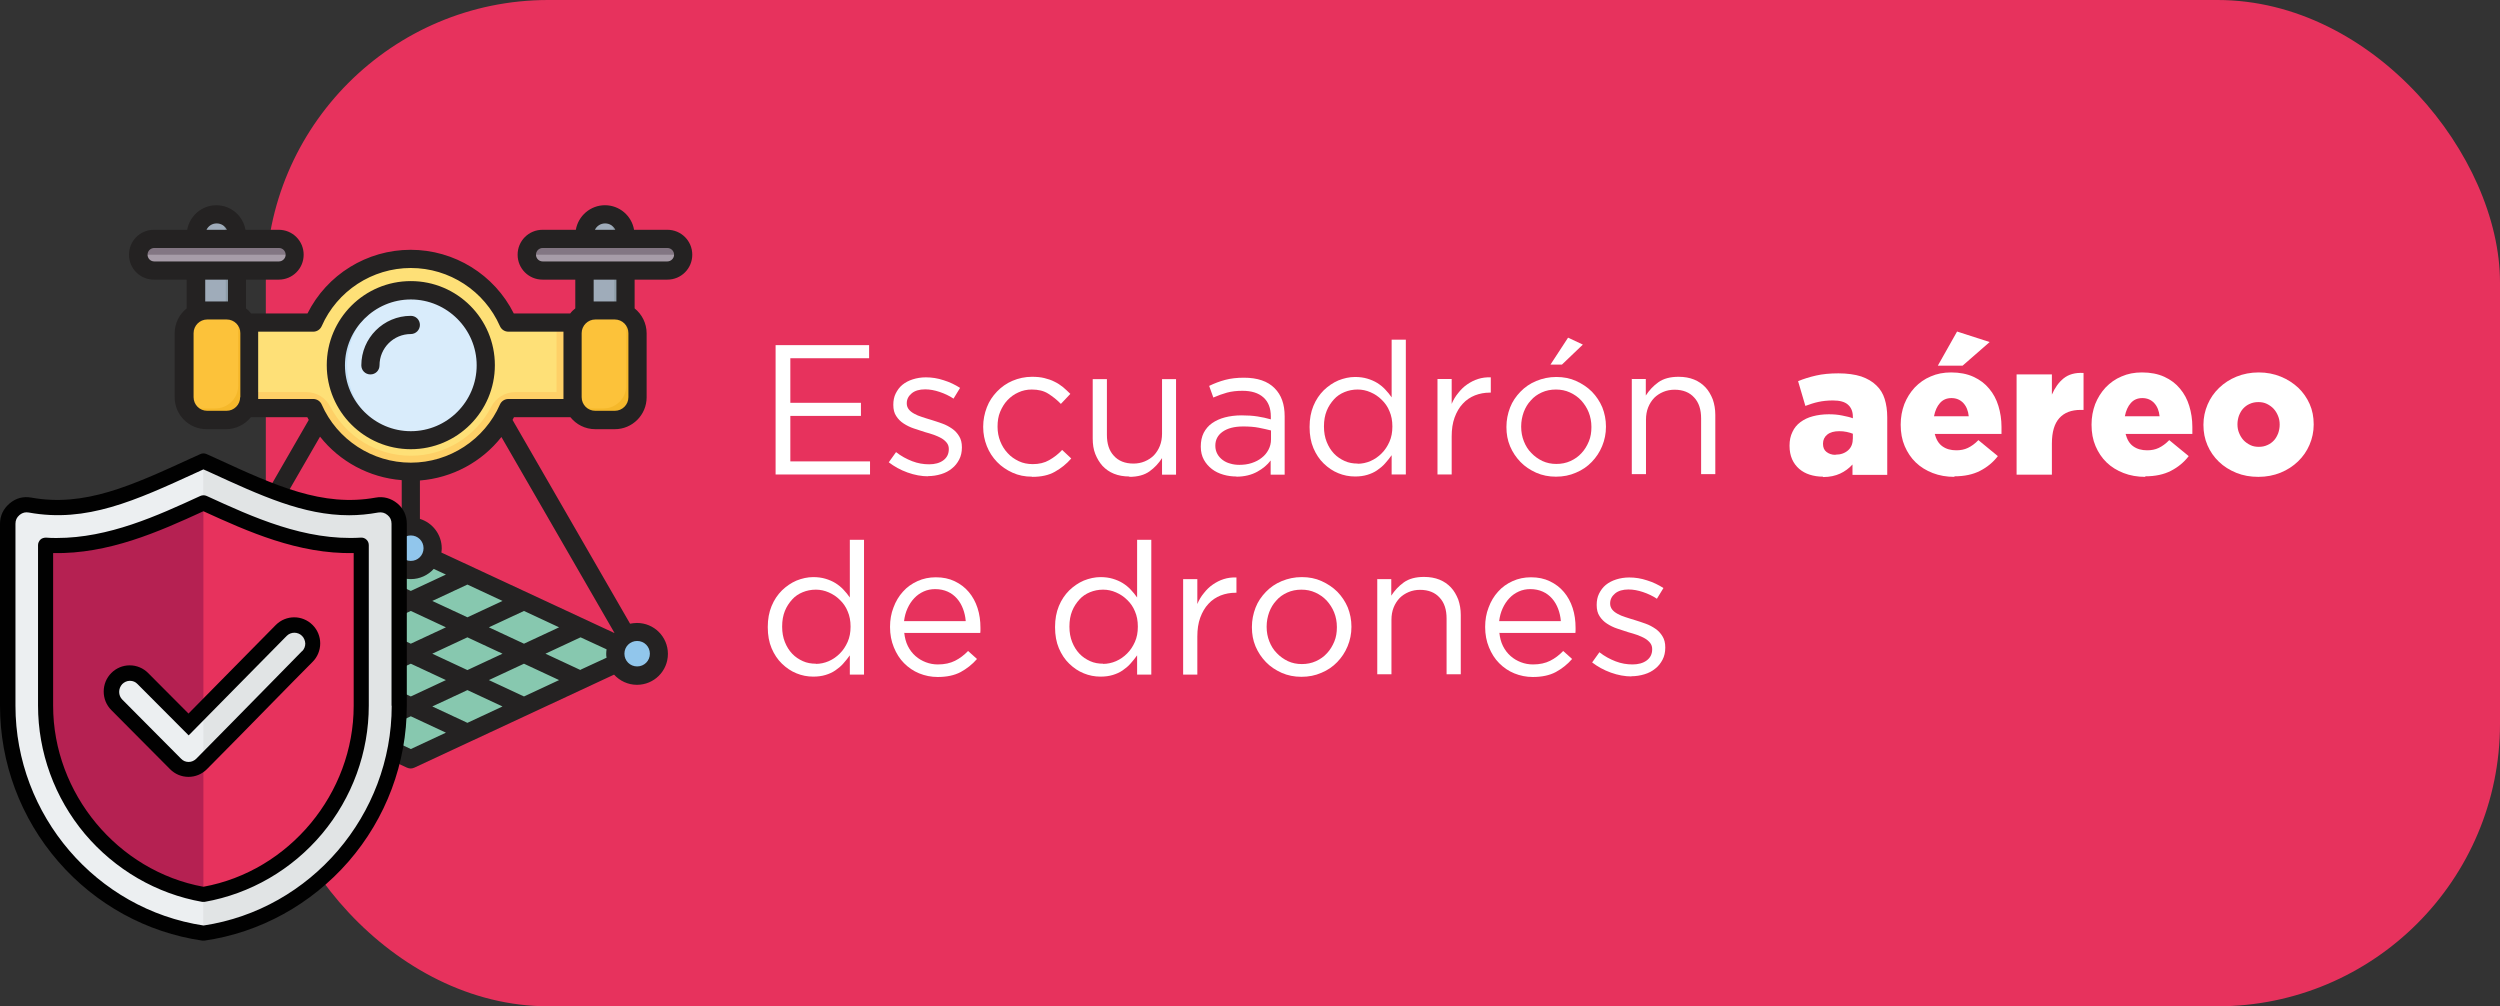 <?xml version="1.0" encoding="UTF-8"?>
<svg id="Capa_2" data-name="Capa 2" xmlns="http://www.w3.org/2000/svg" xmlns:xlink="http://www.w3.org/1999/xlink" viewBox="0 0 137.41 55.31">
  <rect x="0" y="0" width="137.41" height="55.31" fill="#333333" stroke="none"/>
  <defs>
    <style>
      .cls-1 {
        fill: #87c8af;
      }

      .cls-1, .cls-2, .cls-3, .cls-4, .cls-5, .cls-6, .cls-7, .cls-8, .cls-9, .cls-10, .cls-11, .cls-12, .cls-13, .cls-14, .cls-15, .cls-16, .cls-17, .cls-18, .cls-19, .cls-20, .cls-21, .cls-22 {
        stroke-width: 0px;
      }

      .cls-1, .cls-3, .cls-6, .cls-7, .cls-8, .cls-9, .cls-10, .cls-11, .cls-12, .cls-13, .cls-14, .cls-15, .cls-16, .cls-17, .cls-18, .cls-19, .cls-20, .cls-22 {
        fill-rule: evenodd;
      }

      .cls-23 {
        clip-path: url(#clippath);
      }

      .cls-2 {
        fill: none;
      }

      .cls-3 {
        fill: #eceff1;
      }

      .cls-4 {
        fill: #d9ecfb;
      }

      .cls-5, .cls-12 {
        fill: #e7325d;
      }

      .cls-6 {
        fill: #fcc23a;
      }

      .cls-7 {
        fill: #e1e4e5;
      }

      .cls-8 {
        fill: #fed067;
      }

      .cls-24 {
        clip-path: url(#clippath-1);
      }

      .cls-9 {
        fill: #71b1e2;
      }

      .cls-10 {
        fill: #837683;
      }

      .cls-11 {
        fill: #9facba;
      }

      .cls-13 {
        fill: #a79ca8;
      }

      .cls-14 {
        fill: #b52152;
      }

      .cls-15 {
        fill: #91c6ec;
      }

      .cls-16 {
        fill: #242222;
      }

      .cls-17 {
        fill: #fee077;
      }

      .cls-18 {
        fill: #8e9da8;
      }

      .cls-19 {
        fill: #010101;
      }

      .cls-20 {
        fill: #c5e1f7;
      }

      .cls-21 {
        fill: #fff;
      }

      .cls-22 {
        fill: #f5b82b;
      }
    </style>
    <clipPath id="clippath">
      <rect class="cls-2" x="7.11" y="11.28" width="30.94" height="30.94"/>
    </clipPath>
    <clipPath id="clippath-1">
      <rect class="cls-2" y="24.92" width="22.37" height="26.79"/>
    </clipPath>
  </defs>
  <g id="Capa_3" data-name="Capa 3">
    <rect class="cls-5" x="14.61" width="122.8" height="55.31" rx="15.53" ry="15.53"/>
    <g>
      <path class="cls-21" d="M42.63,18.97h5.14v.72h-4.33v2.45h3.88v.72h-3.88v2.5h4.38v.72h-5.19v-7.1Z"/>
      <path class="cls-21" d="M51.03,26.18c-.38,0-.76-.07-1.15-.21s-.73-.33-1.03-.56l.4-.56c.28.22.58.38.89.5.31.12.62.17.93.17s.58-.07.78-.22c.2-.15.3-.35.3-.61v-.02c0-.13-.04-.24-.11-.33-.07-.09-.17-.18-.29-.25-.12-.07-.26-.13-.42-.19s-.32-.1-.49-.15c-.2-.06-.41-.13-.61-.2-.21-.07-.39-.16-.56-.27-.17-.11-.3-.24-.41-.41-.11-.16-.16-.37-.16-.61v-.02c0-.22.04-.43.13-.61s.21-.35.37-.48.35-.23.57-.3c.22-.07.46-.11.72-.11.33,0,.65.05.98.16.33.1.63.25.9.42l-.36.59c-.24-.16-.5-.28-.77-.37-.27-.09-.53-.14-.79-.14-.31,0-.56.07-.74.22-.18.15-.27.33-.27.54v.02c0,.12.04.23.11.32.07.09.17.17.3.24.12.07.27.13.43.18.16.05.33.11.51.16.2.06.4.13.6.2.2.07.38.17.54.28.16.11.29.25.39.42.1.16.15.36.15.6v.02c0,.25-.05.47-.15.66-.1.19-.23.36-.4.49-.17.14-.36.24-.59.31-.23.07-.47.11-.74.11Z"/>
      <path class="cls-21" d="M56.72,26.2c-.39,0-.74-.07-1.07-.22-.33-.15-.61-.34-.85-.59s-.43-.54-.56-.87-.2-.68-.2-1.05v-.02c0-.37.07-.72.2-1.06s.32-.62.56-.87c.24-.25.52-.45.85-.59s.69-.22,1.07-.22c.25,0,.48.02.68.07s.39.11.56.2c.17.08.32.18.47.3.14.12.27.24.4.37l-.52.55c-.21-.22-.44-.4-.69-.56s-.55-.23-.91-.23c-.26,0-.51.05-.74.16-.23.1-.43.25-.6.43-.17.18-.3.4-.4.64s-.14.51-.14.8v.02c0,.28.05.55.15.8s.23.46.41.65c.17.19.38.33.61.44s.49.16.77.16c.34,0,.64-.07.9-.22s.5-.33.71-.56l.5.47c-.26.3-.56.54-.9.73-.33.19-.75.28-1.24.28Z"/>
      <path class="cls-21" d="M62.08,26.19c-.32,0-.6-.05-.85-.15s-.46-.25-.63-.43c-.17-.19-.3-.41-.4-.66s-.14-.54-.14-.85v-3.26h.78v3.06c0,.49.12.87.38,1.15.25.28.61.43,1.08.43.22,0,.43-.04.62-.12.19-.08.36-.19.5-.33.14-.15.25-.32.33-.52.08-.2.12-.43.12-.67v-3h.77v5.25h-.77v-.91c-.18.28-.41.53-.69.73-.28.2-.65.3-1.11.3Z"/>
      <path class="cls-21" d="M67.96,26.19c-.24,0-.48-.03-.72-.1-.24-.07-.45-.17-.63-.31s-.33-.31-.44-.51-.17-.44-.17-.71v-.02c0-.28.05-.53.16-.75.11-.21.26-.39.46-.53.2-.14.44-.25.71-.32.27-.07.58-.11.91-.11s.63.02.88.06c.25.04.49.09.73.16v-.16c0-.46-.14-.81-.41-1.05s-.65-.36-1.15-.36c-.31,0-.59.03-.85.1-.25.07-.5.16-.75.27l-.23-.64c.29-.14.58-.25.88-.33s.64-.12,1.03-.12c.74,0,1.31.19,1.69.58.37.37.55.88.55,1.54v3.21h-.77v-.78c-.18.24-.43.45-.74.62s-.69.27-1.15.27ZM68.12,25.55c.24,0,.47-.03.68-.1s.39-.16.55-.29c.16-.12.28-.27.37-.44.09-.17.14-.36.14-.57v-.49c-.2-.05-.42-.1-.67-.15-.25-.05-.54-.07-.86-.07-.49,0-.86.1-1.13.29s-.4.45-.4.76v.02c0,.16.04.31.11.44.07.13.17.24.29.33.12.09.26.16.42.2.16.05.33.07.5.07Z"/>
      <path class="cls-21" d="M74.48,26.19c-.32,0-.63-.06-.92-.18-.3-.12-.56-.3-.8-.53-.24-.23-.43-.52-.57-.85-.14-.33-.21-.72-.21-1.15v-.02c0-.43.07-.81.21-1.15.14-.34.33-.62.57-.86.24-.23.5-.41.8-.54.3-.12.61-.19.92-.19.24,0,.47.03.67.09.2.06.39.14.55.24.16.1.31.22.44.36.13.14.25.28.35.43v-3.17h.78v7.41h-.78v-1.06c-.11.16-.23.3-.36.45s-.28.27-.44.38-.34.19-.54.25c-.2.06-.42.09-.67.09ZM74.62,25.49c.24,0,.48-.05.71-.15s.43-.24.61-.42c.18-.18.32-.39.43-.64.11-.25.16-.52.16-.83v-.02c0-.3-.05-.58-.16-.83-.1-.25-.25-.46-.43-.63-.18-.18-.38-.31-.61-.41s-.46-.15-.71-.15c-.26,0-.5.05-.72.14-.22.09-.42.22-.58.4s-.3.38-.4.63c-.1.25-.15.53-.15.85v.02c0,.31.05.59.15.84.1.25.23.46.4.64.17.18.37.31.59.41.22.1.46.14.71.14Z"/>
      <path class="cls-21" d="M79.01,20.83h.78v1.37c.09-.22.21-.42.36-.6.14-.18.3-.34.49-.47s.38-.23.6-.3c.22-.07.45-.1.7-.09v.84h-.06c-.28,0-.55.05-.81.15-.25.1-.48.25-.67.46-.19.2-.34.46-.45.76-.11.3-.16.65-.16,1.04v2.09h-.78v-5.25Z"/>
      <path class="cls-21" d="M85.52,26.2c-.39,0-.75-.07-1.09-.22-.33-.15-.62-.34-.86-.59-.24-.25-.43-.53-.57-.86s-.2-.68-.2-1.05v-.02c0-.37.07-.72.2-1.06s.33-.62.57-.87c.24-.25.53-.45.87-.59s.7-.22,1.1-.22.76.07,1.09.22.62.34.87.59c.24.25.43.53.57.86.13.33.2.68.2,1.05v.02c0,.37-.07.72-.21,1.06s-.33.62-.57.87c-.24.25-.53.45-.87.59-.34.15-.7.22-1.1.22ZM85.54,25.5c.28,0,.54-.05.78-.16.24-.11.44-.25.61-.44.17-.18.3-.4.4-.64s.14-.5.14-.78v-.02c0-.28-.05-.55-.15-.8-.1-.25-.24-.46-.41-.65-.18-.19-.38-.33-.62-.44-.24-.11-.49-.16-.77-.16s-.54.05-.78.16c-.24.11-.44.25-.6.44-.17.18-.3.4-.39.64-.09.25-.14.51-.14.79v.02c0,.28.05.55.15.8s.23.46.41.64c.17.18.38.33.61.44.24.11.49.16.77.16ZM86.19,18.56l.81.38-1.15,1.1h-.63l.96-1.47Z"/>
      <path class="cls-21" d="M89.68,20.83h.78v.91c.18-.28.41-.53.69-.73s.65-.3,1.11-.3c.32,0,.6.05.85.15s.46.25.63.43.3.41.4.66c.09.26.14.54.14.85v3.26h-.78v-3.06c0-.49-.12-.87-.38-1.15-.25-.28-.61-.43-1.08-.43-.22,0-.43.04-.62.12-.19.08-.36.19-.5.33-.14.15-.25.32-.33.52-.08.2-.12.43-.12.67v3h-.78v-5.25Z"/>
      <path class="cls-21" d="M100.2,26.2c-.26,0-.51-.04-.73-.11-.22-.07-.42-.18-.58-.32s-.3-.32-.39-.53c-.09-.21-.14-.45-.14-.73v-.02c0-.28.05-.53.16-.75.1-.22.25-.4.44-.54.19-.14.41-.25.68-.32.26-.07.56-.11.88-.11.26,0,.5.02.74.07s.43.09.58.15v-.09c0-.28-.09-.5-.27-.66-.18-.16-.46-.23-.83-.23-.29,0-.56.03-.79.08-.24.05-.48.13-.72.22l-.4-1.36c.31-.13.64-.23.99-.31s.76-.12,1.23-.12.91.06,1.25.17c.34.12.62.28.84.5.21.2.36.45.45.74.09.29.14.62.14,1.01v3.16h-1.91v-.57c-.19.21-.42.38-.68.5-.26.12-.57.19-.94.19ZM100.89,24.99c.28,0,.51-.08.69-.24.18-.16.26-.38.26-.66v-.25c-.09-.04-.21-.07-.34-.1-.13-.03-.27-.04-.41-.04-.28,0-.5.06-.66.19-.15.12-.23.29-.23.49v.02c0,.19.06.34.19.44.13.1.29.16.49.16Z"/>
      <path class="cls-21" d="M107.42,26.21c-.43,0-.83-.07-1.19-.21-.36-.14-.67-.33-.93-.58-.26-.25-.46-.55-.61-.9-.15-.35-.22-.74-.22-1.17v-.02c0-.4.07-.77.2-1.12.14-.35.33-.65.57-.91.25-.26.54-.47.88-.61.34-.15.71-.22,1.12-.22.47,0,.88.08,1.23.24.35.16.64.38.86.65.23.27.4.59.51.95.11.36.17.75.17,1.15v.19c0,.07,0,.14,0,.2h-3.67c.08.3.21.53.42.68.21.15.46.22.77.22.23,0,.44-.04.63-.13.19-.09.39-.23.58-.43l1.07.88c-.26.34-.59.61-.98.81-.39.2-.86.3-1.41.3ZM108.21,22.88c-.03-.3-.13-.55-.3-.73-.17-.18-.39-.27-.65-.27s-.47.09-.63.27-.27.42-.33.73h1.91ZM107.56,18.22l1.8.58-1.49,1.3h-1.36l1.06-1.88Z"/>
      <path class="cls-21" d="M110.84,20.58h1.94v1.11c.16-.37.37-.67.64-.89.27-.22.64-.33,1.1-.3v2.03h-.16c-.51,0-.9.15-1.17.45s-.41.76-.41,1.4v1.71h-1.94v-5.49Z"/>
      <path class="cls-21" d="M117.91,26.21c-.43,0-.83-.07-1.19-.21-.36-.14-.67-.33-.93-.58-.26-.25-.46-.55-.61-.9-.15-.35-.22-.74-.22-1.17v-.02c0-.4.07-.77.2-1.12.14-.35.33-.65.57-.91.25-.26.54-.47.88-.61.34-.15.71-.22,1.12-.22.47,0,.88.08,1.23.24.35.16.64.38.86.65.23.27.4.59.51.95.11.36.17.75.17,1.15v.19c0,.07,0,.14,0,.2h-3.67c.08.3.21.53.42.68.21.15.46.22.77.22.23,0,.44-.04.63-.13.19-.09.39-.23.58-.43l1.07.88c-.26.34-.59.61-.98.81-.39.2-.86.3-1.41.3ZM118.7,22.88c-.03-.3-.13-.55-.3-.73-.17-.18-.39-.27-.65-.27s-.47.09-.63.27-.27.42-.33.73h1.91Z"/>
      <path class="cls-21" d="M124.13,26.21c-.44,0-.84-.07-1.21-.22-.37-.15-.69-.35-.96-.61-.27-.26-.48-.56-.63-.91s-.22-.71-.22-1.11v-.02c0-.39.08-.76.23-1.11.15-.35.36-.65.63-.91.27-.26.59-.47.96-.62.37-.15.78-.23,1.22-.23s.84.08,1.21.23c.37.15.69.36.96.61.27.26.48.56.63.9s.22.71.22,1.11v.02c0,.39-.08.76-.23,1.11s-.36.65-.63.91c-.27.26-.59.47-.96.62-.37.15-.78.23-1.22.23ZM124.15,24.56c.18,0,.33-.03.48-.1.14-.06.26-.15.36-.26.1-.11.17-.24.23-.39.05-.15.08-.3.08-.46v-.02c0-.17-.03-.33-.09-.47-.06-.15-.14-.28-.24-.39-.1-.11-.23-.2-.37-.27-.14-.07-.3-.1-.47-.1s-.33.03-.48.1c-.14.06-.26.15-.36.26-.1.11-.17.24-.23.39-.05.15-.08.3-.08.46v.02c0,.17.03.33.09.47.06.15.14.28.24.39s.23.2.37.27c.14.07.3.1.47.1Z"/>
      <path class="cls-21" d="M44.7,37.19c-.32,0-.63-.06-.92-.18-.3-.12-.56-.3-.8-.53-.24-.23-.43-.52-.57-.85-.14-.33-.21-.72-.21-1.15v-.02c0-.43.07-.81.21-1.15.14-.34.33-.62.57-.86.24-.23.5-.41.8-.54.3-.12.61-.19.92-.19.24,0,.47.03.67.09.2.06.39.14.55.24.16.1.31.22.44.36.13.14.25.28.35.43v-3.17h.78v7.41h-.78v-1.06c-.11.16-.23.3-.36.45s-.28.27-.44.38-.34.19-.54.25c-.2.06-.42.09-.67.09ZM44.84,36.49c.24,0,.48-.05.71-.15s.43-.24.61-.42c.18-.18.32-.39.43-.64.11-.25.16-.52.16-.83v-.02c0-.3-.05-.58-.16-.83-.1-.25-.25-.46-.43-.63-.18-.18-.38-.31-.61-.41s-.46-.15-.71-.15c-.26,0-.5.05-.72.14-.22.09-.42.22-.58.4s-.3.38-.4.63c-.1.25-.15.53-.15.85v.02c0,.31.05.59.15.84.1.25.23.46.4.64.17.18.37.31.59.41.22.1.46.14.71.14Z"/>
      <path class="cls-21" d="M49.7,34.77c.03.28.09.52.2.74.11.22.25.4.42.55.17.15.36.26.57.34.21.08.43.12.66.12.37,0,.68-.07.94-.2s.5-.31.72-.54l.49.44c-.26.3-.57.54-.9.72-.34.18-.76.27-1.26.27-.36,0-.7-.07-1.02-.2-.32-.13-.59-.32-.83-.56-.24-.24-.42-.53-.56-.87-.14-.34-.21-.71-.21-1.12,0-.38.06-.74.19-1.07.12-.33.3-.63.52-.87.22-.25.49-.44.8-.58.31-.14.64-.21,1.01-.21.39,0,.73.07,1.04.22s.56.34.77.59c.21.25.37.54.48.88.11.34.16.7.16,1.09v.12s0,.1-.01.16h-4.16ZM53.08,34.13c-.02-.24-.07-.46-.15-.67-.08-.21-.19-.4-.33-.56-.14-.16-.31-.29-.51-.38-.2-.09-.43-.14-.69-.14-.22,0-.43.04-.63.13s-.37.21-.52.37c-.15.16-.27.34-.37.56-.1.22-.16.45-.19.7h3.38Z"/>
      <path class="cls-21" d="M60.49,37.19c-.32,0-.63-.06-.92-.18-.3-.12-.56-.3-.8-.53-.24-.23-.43-.52-.57-.85-.14-.33-.21-.72-.21-1.15v-.02c0-.43.07-.81.21-1.15.14-.34.33-.62.57-.86.24-.23.5-.41.8-.54.3-.12.61-.19.92-.19.24,0,.47.03.67.09.2.06.39.14.55.24.16.1.31.22.44.36.13.14.25.28.35.43v-3.17h.78v7.41h-.78v-1.06c-.11.16-.23.3-.36.45s-.28.27-.44.38-.34.19-.54.25c-.2.06-.42.09-.67.09ZM60.63,36.49c.24,0,.48-.05.71-.15s.43-.24.61-.42c.18-.18.32-.39.43-.64.11-.25.16-.52.16-.83v-.02c0-.3-.05-.58-.16-.83-.1-.25-.25-.46-.43-.63-.18-.18-.38-.31-.61-.41s-.46-.15-.71-.15c-.26,0-.5.05-.72.14-.22.09-.42.22-.58.4s-.3.38-.4.63c-.1.25-.15.53-.15.85v.02c0,.31.05.59.15.84.1.25.23.46.4.64.17.18.37.31.59.41.22.1.46.14.71.14Z"/>
      <path class="cls-21" d="M65.03,31.83h.78v1.37c.09-.22.21-.42.36-.6.14-.18.3-.34.49-.47s.38-.23.6-.3c.22-.07.45-.1.7-.09v.84h-.06c-.28,0-.55.05-.81.15-.25.1-.48.25-.67.46-.19.2-.34.46-.45.76-.11.3-.16.65-.16,1.04v2.09h-.78v-5.25Z"/>
      <path class="cls-21" d="M71.53,37.2c-.39,0-.75-.07-1.09-.22-.33-.15-.62-.34-.86-.59-.24-.25-.43-.53-.57-.86s-.2-.68-.2-1.05v-.02c0-.37.07-.72.2-1.06s.33-.62.57-.87c.24-.25.53-.45.87-.59s.7-.22,1.1-.22.76.07,1.09.22.62.34.87.59c.24.25.43.53.57.86.13.33.2.68.2,1.05v.02c0,.37-.07.72-.21,1.06s-.33.62-.57.87c-.24.25-.53.45-.87.59-.34.15-.7.22-1.1.22ZM71.55,36.5c.28,0,.54-.05.78-.16.24-.11.44-.25.61-.44.17-.18.3-.4.4-.64s.14-.5.14-.78v-.02c0-.28-.05-.55-.15-.8-.1-.25-.24-.46-.41-.65-.18-.19-.38-.33-.62-.44-.24-.11-.49-.16-.77-.16s-.54.05-.78.16c-.24.11-.44.25-.6.44-.17.18-.3.4-.39.64-.09.25-.14.51-.14.79v.02c0,.28.05.55.15.8s.23.46.41.64c.17.18.38.33.61.44.24.11.49.16.77.16Z"/>
      <path class="cls-21" d="M75.69,31.83h.78v.91c.18-.28.41-.53.69-.73s.65-.3,1.11-.3c.32,0,.6.05.85.15s.46.25.63.43.3.41.4.66c.09.26.14.54.14.85v3.26h-.78v-3.06c0-.49-.12-.87-.38-1.15-.25-.28-.61-.43-1.08-.43-.22,0-.43.04-.62.12-.19.08-.36.19-.5.33-.14.15-.25.32-.33.52-.08.2-.12.43-.12.67v3h-.78v-5.25Z"/>
      <path class="cls-21" d="M82.41,34.77c.03.28.09.52.2.74.11.22.25.4.42.55.17.15.36.26.57.34.21.08.43.12.66.12.37,0,.68-.07.94-.2s.5-.31.72-.54l.49.44c-.26.3-.57.54-.9.72-.34.18-.76.27-1.26.27-.36,0-.7-.07-1.02-.2-.32-.13-.59-.32-.83-.56-.24-.24-.42-.53-.56-.87-.14-.34-.21-.71-.21-1.12,0-.38.06-.74.19-1.07.12-.33.3-.63.52-.87.22-.25.49-.44.8-.58.31-.14.64-.21,1.01-.21.39,0,.73.07,1.04.22s.56.34.77.59c.21.25.37.54.48.88.11.34.16.7.16,1.09v.12s0,.1-.01.16h-4.16ZM85.79,34.13c-.02-.24-.07-.46-.15-.67-.08-.21-.19-.4-.33-.56-.14-.16-.31-.29-.51-.38-.2-.09-.43-.14-.69-.14-.22,0-.43.04-.63.13s-.37.21-.52.37c-.15.16-.27.34-.37.56-.1.22-.16.45-.19.7h3.38Z"/>
      <path class="cls-21" d="M89.69,37.18c-.38,0-.76-.07-1.15-.21s-.73-.33-1.03-.56l.4-.56c.28.22.58.38.89.5.31.12.62.17.93.17s.58-.07.78-.22c.2-.15.3-.35.3-.61v-.02c0-.13-.04-.24-.11-.33-.07-.09-.17-.18-.29-.25-.12-.07-.26-.13-.42-.19s-.32-.1-.49-.15c-.2-.06-.41-.13-.61-.2-.21-.07-.39-.16-.56-.27-.17-.11-.3-.24-.41-.41-.11-.16-.16-.37-.16-.61v-.02c0-.22.04-.43.13-.61s.21-.35.37-.48.35-.23.57-.3c.22-.07.46-.11.72-.11.33,0,.65.05.98.16.33.1.63.25.9.42l-.36.59c-.24-.16-.5-.28-.77-.37-.27-.09-.53-.14-.79-.14-.31,0-.56.07-.74.22-.18.15-.27.33-.27.54v.02c0,.12.04.23.11.32.07.09.17.17.3.24.12.07.27.13.43.18.16.05.33.11.51.16.2.06.4.13.6.2.2.07.38.17.54.28.16.11.29.25.39.42.1.16.15.36.15.6v.02c0,.25-.05.47-.15.66-.1.19-.23.36-.4.49-.17.14-.36.24-.59.31-.23.07-.47.11-.74.11Z"/>
    </g>
    <g>
      <path class="cls-1" d="M22.58,30.13l12.44,5.79-12.44,5.8-12.44-5.8,12.44-5.79Z"/>
      <path class="cls-17" d="M32.87,17.73v4.7h-4.93c-.91,2.06-2.96,3.5-5.36,3.5s-4.45-1.44-5.36-3.5h-4.93v-4.7h4.93c.9-2.06,2.96-3.5,5.36-3.5s4.45,1.44,5.36,3.5h4.93Z"/>
      <path class="cls-15" d="M10.14,34.73c.66,0,1.2.54,1.2,1.2s-.54,1.2-1.2,1.2-1.2-.54-1.2-1.2.54-1.2,1.2-1.2ZM35.02,34.73c-.66,0-1.2.54-1.2,1.2s.54,1.2,1.2,1.2,1.2-.54,1.2-1.2-.54-1.2-1.2-1.2ZM22.58,28.93c.66,0,1.2.54,1.2,1.2s-.54,1.2-1.2,1.2-1.2-.54-1.2-1.2.54-1.2,1.2-1.2Z"/>
      <path class="cls-9" d="M10.14,34.73c.66,0,1.2.54,1.2,1.2s-.54,1.2-1.2,1.2c-.08,0-.15,0-.22-.02.56-.1.98-.59.98-1.18s-.42-1.07-.98-1.18c.07-.01.15-.02.22-.02ZM35.02,34.73c-.08,0-.15,0-.22.02.56.1.98.59.98,1.18s-.42,1.07-.98,1.18c.07.01.15.02.22.02.66,0,1.2-.54,1.2-1.2s-.54-1.2-1.2-1.2ZM22.58,28.93c.66,0,1.2.54,1.2,1.2s-.54,1.2-1.2,1.2c-.08,0-.15,0-.22-.02.56-.1.98-.59.98-1.18s-.42-1.07-.98-1.18c.07-.01.15-.02.22-.02Z"/>
      <path class="cls-11" d="M34.38,19.91v-7.01c0-.62-.51-1.12-1.12-1.12s-1.12.51-1.12,1.12v6.34l2.25.67Z"/>
      <path class="cls-18" d="M34.38,19.91v-7.01c0-.62-.51-1.12-1.12-1.12-.11,0-.21.02-.31.04.47.14.81.57.81,1.08v6.82l.62.18Z"/>
      <path class="cls-13" d="M29.83,13.13h6.85c.48,0,.87.39.87.87s-.39.87-.87.87h-6.85c-.48,0-.87-.39-.87-.87s.39-.87.87-.87Z"/>
      <path class="cls-10" d="M29.83,13.13h6.85c.48,0,.87.39.87.87h-8.6c0-.48.39-.87.87-.87Z"/>
      <path class="cls-11" d="M13.03,19.5v-6.6c0-.62-.51-1.12-1.12-1.12s-1.12.51-1.12,1.12v6.02l2.25.58Z"/>
      <path class="cls-18" d="M13.03,19.5v-6.6c0-.62-.51-1.12-1.12-1.12-.11,0-.21.02-.31.04.47.14.81.57.81,1.08v6.44l.62.16Z"/>
      <path class="cls-13" d="M8.48,13.13h6.86c.48,0,.87.39.87.87s-.39.87-.87.87h-6.86c-.48,0-.87-.39-.87-.87s.39-.87.87-.87Z"/>
      <path class="cls-10" d="M8.48,13.13h6.86c.48,0,.87.39.87.87H7.61c0-.48.39-.87.87-.87Z"/>
      <path class="cls-17" d="M33.17,17.73v4.7h-4.84c-.24,0-.44.12-.55.34-.97,1.88-2.93,3.16-5.2,3.16s-4.22-1.28-5.2-3.16c-.11-.21-.31-.34-.55-.34h-5.19v-4.7h5.19c.24,0,.44-.12.55-.34.97-1.88,2.93-3.16,5.2-3.16s4.22,1.28,5.2,3.16c.11.21.31.34.55.34h4.84Z"/>
      <path class="cls-8" d="M33.17,21.55v.87h-4.84c-.24,0-.44.12-.55.34-.97,1.88-2.93,3.16-5.2,3.16s-4.22-1.28-5.2-3.16c-.11-.21-.31-.34-.55-.34h-5.19v-.87h5.19c.57,0,1.07.31,1.33.81.86,1.65,2.56,2.69,4.42,2.69s3.57-1.04,4.42-2.69c.26-.5.76-.81,1.33-.81h2.26v-3.23c0-.21.03-.4.08-.59h2.49v3.83Z"/>
      <path class="cls-4" d="M26.7,20.02c0,.13,0,.27-.01.4-.01.13-.03.27-.05.4s-.06.26-.09.39-.08.26-.13.38c-.05.13-.11.25-.17.37-.06.12-.13.24-.2.35-.07.11-.15.22-.24.33-.08.1-.17.21-.27.3s-.19.19-.3.28c-.1.09-.21.17-.32.25s-.23.15-.34.21c-.12.07-.24.12-.36.18s-.25.1-.38.14c-.13.04-.26.08-.39.1s-.27.05-.4.07-.27.02-.4.03c-.14,0-.27,0-.4-.01-.13-.01-.27-.03-.4-.05-.13-.03-.26-.06-.39-.09-.13-.04-.26-.08-.38-.13-.13-.05-.25-.11-.37-.17-.12-.06-.24-.13-.35-.2-.11-.07-.22-.15-.33-.24-.11-.08-.21-.17-.3-.27s-.19-.19-.28-.3c-.09-.1-.17-.21-.25-.32s-.15-.23-.21-.34c-.07-.12-.12-.24-.18-.36s-.1-.25-.14-.38-.08-.26-.1-.39c-.03-.13-.05-.26-.07-.4-.02-.13-.02-.27-.03-.4,0-.13,0-.27.01-.4s.03-.27.05-.4.06-.26.09-.39c.04-.13.08-.26.13-.38.05-.13.11-.25.17-.37.06-.12.13-.24.2-.35.07-.11.15-.22.24-.33s.17-.21.27-.3.19-.19.3-.28.21-.17.32-.25.23-.15.34-.21c.12-.07.24-.12.36-.18.12-.05.25-.1.38-.14.13-.04.26-.08.39-.1.13-.03.27-.05.4-.07.13-.01.27-.02.4-.03.14,0,.27,0,.4.01.13.01.27.03.4.05s.26.06.39.09c.13.04.26.08.38.13.13.05.25.11.37.17.12.06.24.13.35.2.11.07.22.15.33.24s.21.17.3.27.19.19.28.3c.09.1.17.21.25.32.08.11.15.23.21.34.07.12.12.24.18.36s.1.25.14.38.08.26.1.39c.03.13.05.27.07.4.02.13.02.27.03.4Z"/>
      <path class="cls-20" d="M22.58,15.95c-2.28,0-4.12,1.85-4.12,4.12s1.85,4.12,4.12,4.12c.1,0,.21,0,.31-.01-2.13-.16-3.81-1.94-3.81-4.11s1.68-3.95,3.81-4.11c-.1,0-.21-.01-.31-.01Z"/>
      <path class="cls-6" d="M11.38,17.07h1.06c.69,0,1.25.56,1.25,1.25v3.51c0,.69-.56,1.25-1.25,1.25h-1.06c-.69,0-1.25-.56-1.25-1.25v-3.51c0-.69.56-1.25,1.25-1.25Z"/>
      <path class="cls-22" d="M12.96,17.18c.43.2.74.64.74,1.14v3.51c0,.69-.56,1.25-1.25,1.25h-1.06c-.51,0-.94-.3-1.14-.74.16.07.33.11.52.11h1.07c.69,0,1.25-.56,1.25-1.25v-3.52c0-.18-.04-.36-.11-.52Z"/>
      <path class="cls-6" d="M32.72,17.07h1.07c.69,0,1.25.56,1.25,1.25v3.51c0,.69-.56,1.25-1.25,1.25h-1.07c-.69,0-1.25-.56-1.25-1.25v-3.51c0-.69.56-1.25,1.25-1.25Z"/>
      <path class="cls-22" d="M34.3,17.18c.43.2.74.64.74,1.14v3.51c0,.69-.56,1.25-1.25,1.25h-1.07c-.5,0-.94-.3-1.14-.74.16.07.33.11.52.11h1.07c.69,0,1.25-.56,1.25-1.25v-3.52c0-.18-.04-.36-.11-.52Z"/>
      <g class="cls-23">
        <path class="cls-16" d="M23.08,17.86c0,.27-.22.5-.5.5-.95,0-1.72.77-1.72,1.72,0,.28-.22.5-.5.5s-.5-.22-.5-.5c0-1.5,1.22-2.72,2.72-2.72.28,0,.5.22.5.5ZM22.58,23.7c2,0,3.62-1.63,3.62-3.62s-1.63-3.62-3.62-3.62-3.62,1.63-3.62,3.62,1.63,3.62,3.62,3.62ZM22.58,15.45c-2.55,0-4.62,2.07-4.62,4.62s2.07,4.62,4.62,4.62,4.62-2.07,4.62-4.62-2.07-4.62-4.62-4.62ZM33.88,16.57s-.06,0-.09,0h-1.07s-.06,0-.09,0v-1.2h1.25v1.2ZM34.54,21.83c0,.42-.34.75-.75.75h-1.07c-.42,0-.75-.34-.75-.75v-3.52c0-.41.34-.75.75-.75h1.07c.42,0,.75.34.75.75v3.52ZM27.94,21.93h3.03s0-.06,0-.09v-3.52s0-.06,0-.09h-3.03c-.2,0-.38-.12-.46-.3-.85-1.94-2.78-3.2-4.9-3.2s-4.05,1.26-4.9,3.2c-.08.18-.26.3-.46.3h-3.03s0,.06,0,.09v3.52s0,.06,0,.09h3.03c.2,0,.38.12.46.3.85,1.94,2.78,3.2,4.9,3.2s4.05-1.26,4.9-3.2c.08-.18.26-.3.46-.3ZM33.78,34.77l-.02.02-9.5-4.42c.01-.08.02-.15.02-.23,0-.76-.51-1.41-1.2-1.62v-2.11c1.78-.14,3.4-1.02,4.48-2.39l6.21,10.76ZM35.72,35.93c0,.39-.31.7-.7.7s-.7-.31-.7-.7.31-.7.7-.7.7.31.7.7ZM31.91,36.83l-1.93-.9,1.93-.9,1.43.66c-.01.08-.02.15-.02.23s0,.16.02.23l-1.43.66ZM22.58,41.17l-1.93-.9,1.93-.9,1.93.9-1.93.9ZM11.83,35.69l1.43-.66,1.93.9-1.93.9-1.43-.66c.01-.08.02-.15.02-.23s0-.16-.02-.23ZM10.14,36.63c-.39,0-.7-.31-.7-.7s.31-.7.7-.7.7.31.7.7-.31.7-.7.7ZM22.58,30.83c.39,0,.7-.31.7-.7s-.31-.7-.7-.7-.7.31-.7.7.31.7.7.7ZM25.69,33.93l1.93-.9-1.93-.9-1.93.9,1.93.9ZM26.87,34.48l1.93.9,1.93-.9-1.93-.9-1.93.9ZM25.69,36.83l-1.93-.9,1.93-.9,1.93.9-1.93.9ZM26.87,37.38l1.93.9,1.93-.9-1.93-.9-1.93.9ZM25.69,37.93l-1.93.9,1.93.9,1.93-.9-1.93-.9ZM20.65,37.38l1.93.9,1.93-.9-1.93-.9-1.93.9ZM19.47,37.93l-1.93.9,1.93.9,1.93-.9-1.93-.9ZM18.29,37.38l-1.93-.9-1.93.9,1.93.9,1.93-.9ZM19.47,35.03l1.93.9-1.93.9-1.93-.9,1.93-.9ZM16.36,33.58l-1.93.9,1.93.9,1.93-.9-1.93-.9ZM22.58,33.58l-1.93.9,1.93.9,1.93-.9-1.93-.9ZM19.47,32.13l1.93.9-1.93.9-1.93-.9,1.93-.9ZM23.84,31.27c-.31.34-.76.56-1.26.56s-.95-.22-1.26-.56l-.67.31,1.93.9,1.93-.9-.67-.31ZM22.08,26.4v2.11c-.69.21-1.2.86-1.2,1.62,0,.08,0,.16.02.23l-9.5,4.42s-.01-.01-.02-.02l6.21-10.76c1.08,1.37,2.71,2.25,4.48,2.39ZM13.2,21.83c0,.42-.34.75-.75.75h-1.06c-.42,0-.75-.34-.75-.75v-3.52c0-.41.34-.75.75-.75h1.07c.42,0,.75.34.75.75v3.52ZM11.28,15.37h1.25v1.2s-.06,0-.09,0h-1.07s-.06,0-.09,0v-1.2ZM8.11,14c0-.21.17-.37.37-.37h6.85c.21,0,.37.17.37.37s-.17.37-.37.37h-6.85c-.21,0-.37-.17-.37-.37ZM11.91,12.28c.25,0,.46.14.56.35h-1.12c.1-.21.31-.35.56-.35ZM29.46,14c0-.21.17-.37.37-.37h6.85c.21,0,.37.17.37.37s-.17.37-.37.37h-6.85c-.21,0-.37-.17-.37-.37ZM33.26,12.28c.25,0,.46.14.56.35h-1.12c.1-.21.31-.35.56-.35ZM36.68,15.37c.76,0,1.37-.61,1.37-1.37s-.61-1.37-1.37-1.37h-1.83c-.13-.77-.8-1.35-1.6-1.35s-1.47.59-1.6,1.35h-1.83c-.76,0-1.37.61-1.37,1.37s.61,1.37,1.37,1.37h1.8v1.58c-.1.08-.2.17-.28.28h-3.1c-1.07-2.14-3.27-3.5-5.67-3.5s-4.6,1.36-5.67,3.5h-3.1c-.08-.1-.17-.2-.28-.28v-1.58h1.8c.76,0,1.37-.61,1.37-1.37s-.61-1.37-1.37-1.37h-1.83c-.13-.77-.8-1.35-1.6-1.35s-1.47.59-1.6,1.35h-1.83c-.76,0-1.37.61-1.37,1.37s.61,1.37,1.37,1.37h1.8v1.58c-.4.32-.66.81-.66,1.37v3.52c0,.97.79,1.75,1.75,1.75h1.07c.55,0,1.05-.26,1.37-.66h3.1c.03.05.05.1.08.15l-6.46,11.2c-.12-.03-.25-.04-.38-.04-.94,0-1.7.76-1.7,1.7s.76,1.7,1.7,1.7c.5,0,.95-.22,1.26-.56l10.97,5.11c.07.03.14.05.21.05s.14-.02.21-.05l10.97-5.11c.31.34.76.56,1.26.56.94,0,1.7-.76,1.7-1.7s-.76-1.7-1.7-1.7c-.13,0-.26.02-.38.04l-6.46-11.2c.03-.05.05-.1.08-.15h3.1c.32.4.81.66,1.37.66h1.07c.97,0,1.75-.79,1.75-1.75v-3.52c0-.55-.26-1.05-.66-1.37v-1.58h1.8Z"/>
      </g>
    </g>
    <g>
      <path class="cls-3" d="M1.65,27.76c3.2.59,5.97-.79,9.54-2.42,3.56,1.63,6.33,3.01,9.53,2.42.32-.06.61.02.85.23.24.21.37.48.37.8v10c0,6.33-4.7,11.62-10.76,12.5-6.06-.88-10.76-6.16-10.76-12.5v-10c0-.32.13-.6.37-.8.25-.21.54-.28.85-.23Z"/>
      <path class="cls-7" d="M11.18,25.34c3.56,1.63,6.33,3.01,9.53,2.42.32-.06.61.02.85.23.24.21.37.48.37.8v10c0,6.33-4.7,11.62-10.76,12.5v-25.95Z"/>
      <path class="cls-14" d="M11.18,27.64c-2.8,1.29-5.59,2.52-8.68,2.33v8.82c0,5.11,3.71,9.51,8.68,10.38,4.97-.87,8.68-5.27,8.68-10.38v-8.82c-3.09.19-5.88-1.04-8.68-2.33Z"/>
      <path class="cls-12" d="M11.18,49.17c4.97-.87,8.68-5.27,8.68-10.38v-8.82c-3.09.19-5.88-1.04-8.68-2.33v21.53Z"/>
      <path class="cls-3" d="M6.42,38.74c-.4-.4-.4-1.04,0-1.44.4-.4,1.04-.4,1.43,0l2.51,2.53,5.09-5.17c.39-.4,1.03-.4,1.43,0,.4.4.4,1.04,0,1.44-1.93,1.97-3.86,3.95-5.81,5.9-.4.4-1.04.4-1.43,0l-3.23-3.25Z"/>
      <path class="cls-7" d="M11.18,39l4.28-4.35c.39-.4,1.03-.4,1.43,0,.4.4.4,1.04,0,1.44-1.9,1.93-3.8,3.88-5.71,5.81v-2.89h0Z"/>
      <g class="cls-24">
        <path class="cls-19" d="M16.6,35.79c-.68.69-1.37,1.39-2.05,2.09-1.23,1.25-2.5,2.55-3.76,3.82-.11.11-.26.18-.42.18s-.31-.06-.42-.18l-3.23-3.25c-.11-.11-.17-.26-.17-.42s.06-.31.17-.43c.11-.11.26-.18.42-.18s.31.06.42.18l2.81,2.82,5.39-5.47c.23-.23.61-.23.84,0,.11.11.17.26.18.42,0,.16-.06.31-.17.42ZM11.19,24.92h-.01c-.06,0-.11.01-.17.04-.18.08-.35.16-.53.24-3.27,1.5-5.84,2.68-8.76,2.15-.44-.08-.85.03-1.19.32S0,28.34,0,28.79v10c0,3.15,1.14,6.19,3.21,8.57,2.05,2.36,4.86,3.9,7.91,4.34.02,0,.04,0,.06,0,.02,0,.04,0,.06,0,3.05-.44,5.86-1.99,7.91-4.34,2.07-2.38,3.21-5.42,3.21-8.57v-10c0-.45-.18-.84-.52-1.12s-.76-.4-1.19-.32c-2.92.53-5.5-.65-8.76-2.15-.17-.08-.35-.16-.53-.24-.05-.02-.11-.04-.17-.04ZM15.16,34.35l-4.8,4.87-2.22-2.23c-.27-.27-.63-.42-1.01-.42s-.74.15-1.01.42c-.27.27-.42.63-.42,1.02s.15.75.42,1.02l3.23,3.25c.27.27.63.42,1.01.42s.74-.15,1.01-.42c1.26-1.27,2.53-2.56,3.76-3.82.68-.69,1.36-1.39,2.05-2.08.27-.27.42-.63.42-1.02,0-.38-.15-.74-.42-1.01-.56-.56-1.46-.56-2.02,0ZM19.44,38.79v-8.39c-3.05.06-5.81-1.18-8.26-2.3-2.46,1.13-5.22,2.36-8.26,2.3v8.39c0,4.82,3.55,9.09,8.26,9.95,4.72-.86,8.26-5.13,8.26-9.95ZM19.84,29.55c-3.08.19-5.95-1.13-8.48-2.29-.11-.05-.24-.05-.35,0-2.37,1.09-5.03,2.31-7.89,2.31-.2,0-.4,0-.59-.02-.11,0-.23.03-.31.11-.08.08-.13.19-.13.3v8.82c0,2.57.91,5.07,2.57,7.05,1.66,1.97,3.95,3.3,6.45,3.74.02,0,.05,0,.07,0,.02,0,.05,0,.07,0,2.5-.44,4.8-1.77,6.45-3.74,1.66-1.98,2.57-4.48,2.57-7.05v-8.82c0-.12-.05-.23-.13-.3-.08-.08-.2-.12-.31-.11ZM21.52,38.79v-10c0-.2-.07-.36-.22-.48-.15-.13-.32-.17-.51-.14-.55.1-1.08.15-1.6.15-2.52,0-4.84-1.07-7.65-2.36-.12-.05-.23-.11-.36-.16-.12.05-.24.11-.35.16-3.4,1.56-6.08,2.79-9.25,2.21-.04,0-.08-.01-.12-.01-.14,0-.27.05-.39.15-.15.13-.22.28-.22.48v10c0,6.01,4.44,11.19,10.34,12.08,5.9-.89,10.34-6.07,10.34-12.08Z"/>
      </g>
    </g>
  </g>
</svg>
